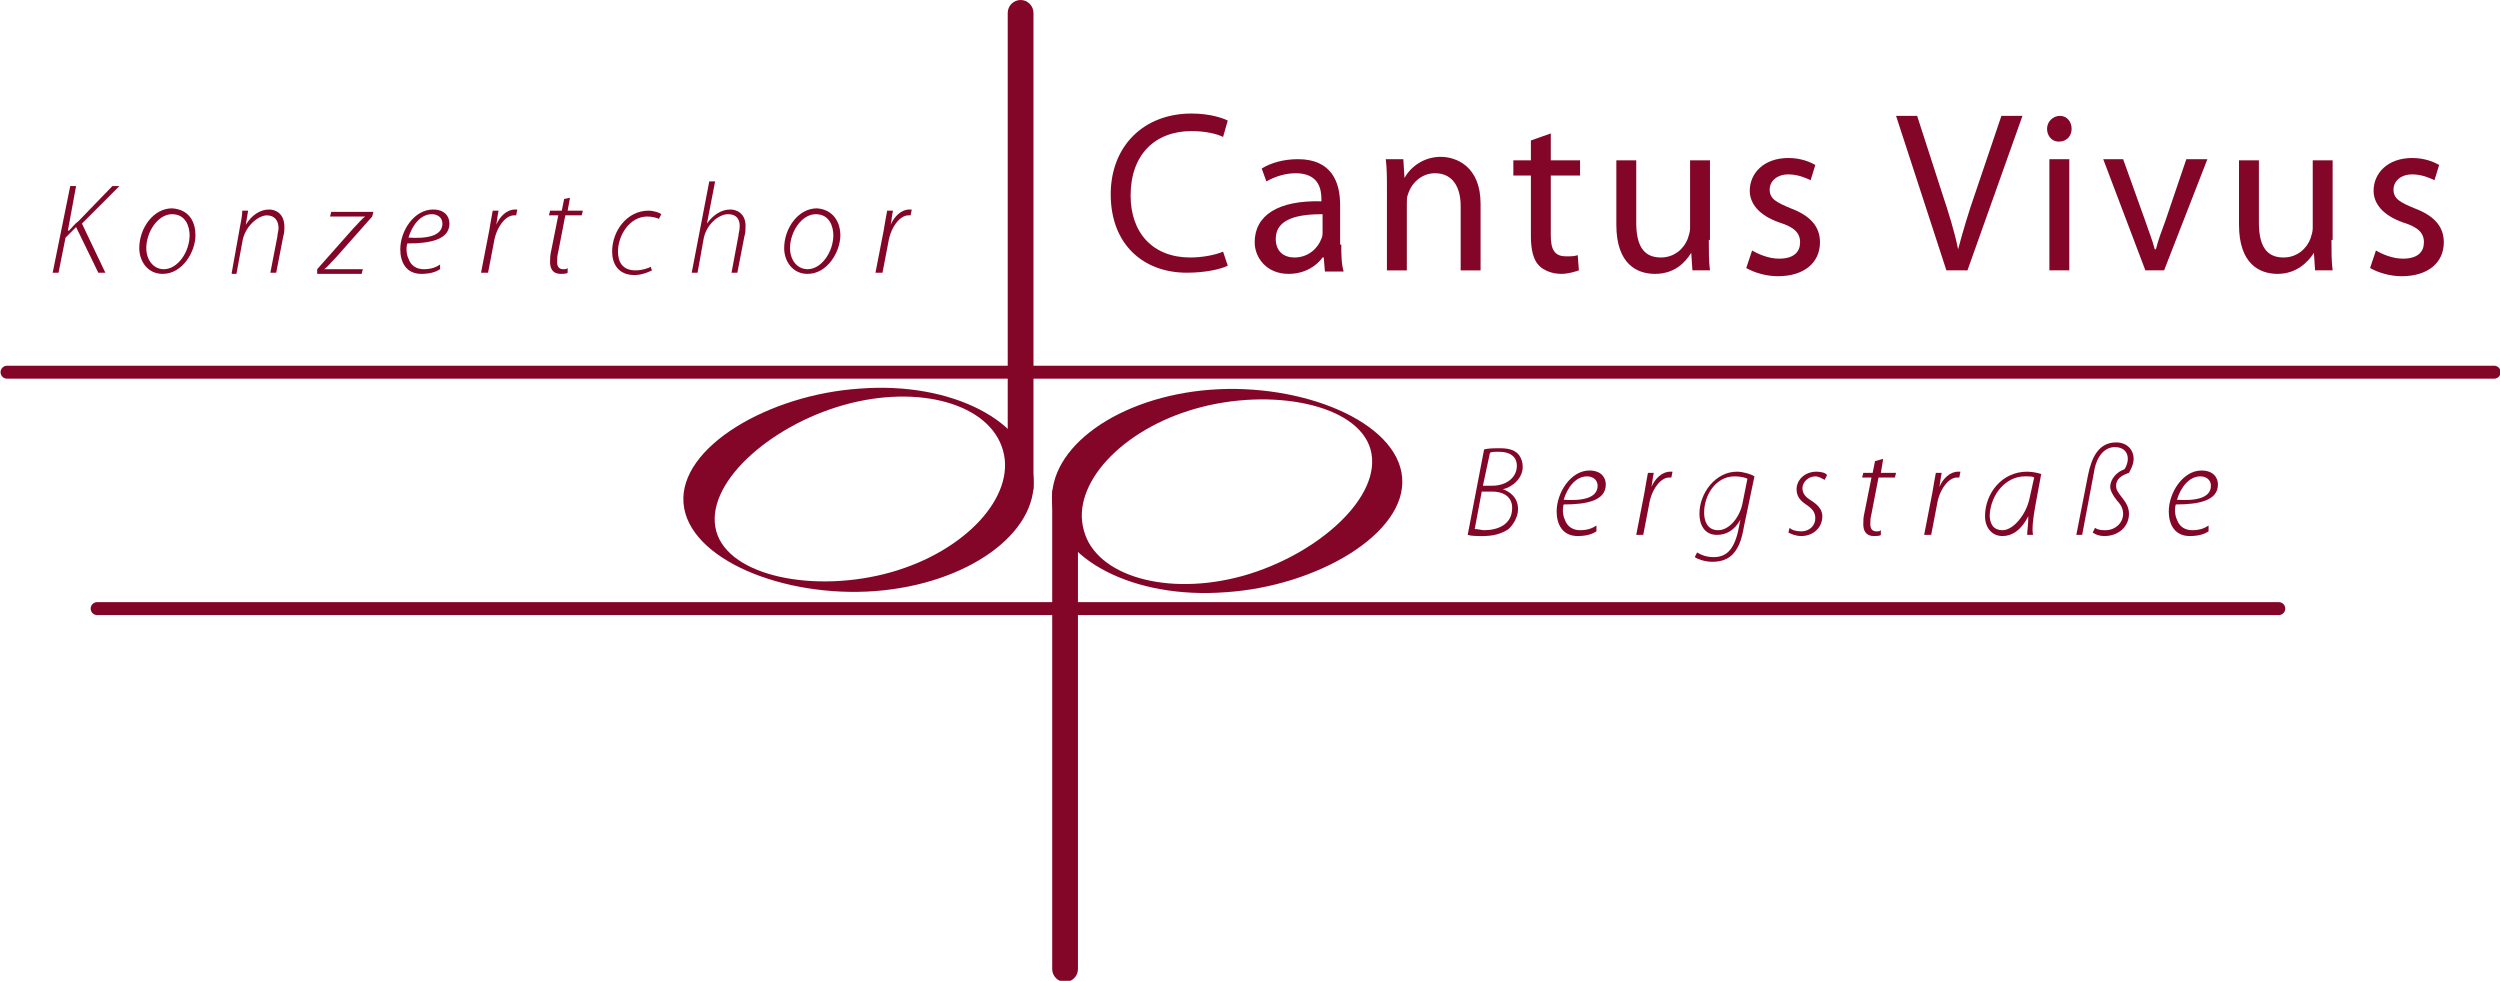 <?xml version="1.0" encoding="utf-8"?>
<!-- Generator: Adobe Illustrator 19.0.0, SVG Export Plug-In . SVG Version: 6.00 Build 0)  -->
<!DOCTYPE svg PUBLIC "-//W3C//DTD SVG 1.1//EN" "http://www.w3.org/Graphics/SVG/1.1/DTD/svg11.dtd">
<svg version="1.1" id="Ebene_1" xmlns="http://www.w3.org/2000/svg" xmlns:xlink="http://www.w3.org/1999/xlink" x="0px" y="0px"
	 viewBox="0 0 213.6 83.8" style="enable-background:new 0 0 213.6 83.8;" xml:space="preserve">
<style type="text/css">
	.st0{clip-path:url(#SVGID_2_);fill:#830628;}
	.st1{clip-path:url(#SVGID_2_);fill:none;stroke:#830628;stroke-width:1.106;stroke-linecap:round;stroke-miterlimit:10;}
</style>
<g>
	<defs>
		<rect id="SVGID_1_" y="0" width="213.6" height="83.8"/>
	</defs>
	<clipPath id="SVGID_2_">
		<use xlink:href="#SVGID_1_"  style="overflow:visible;"/>
	</clipPath>
	<path class="st0" d="M126.7,41.5h0.8c1.2,0,2.1-0.7,2.1-1.7c0-0.8-0.6-1.2-1.5-1.2c-0.4,0-0.7,0-0.8,0.1L126.7,41.5z M126,45.2
		c0.3,0,0.6,0.1,0.8,0.1c1.2,0,2.4-0.5,2.4-1.9c0-1-0.8-1.4-1.7-1.4h-0.9L126,45.2z M126.8,38.4c0.4-0.1,0.8-0.1,1.4-0.1
		c0.8,0,1.3,0.2,1.6,0.6c0.2,0.3,0.3,0.6,0.3,1c0,0.9-0.8,1.7-1.7,1.9v0c0.6,0.2,1.3,0.7,1.3,1.7c0,0.7-0.4,1.3-0.8,1.7
		c-0.6,0.4-1.3,0.6-2.2,0.6c-0.5,0-1,0-1.3-0.1L126.8,38.4z"/>
	<path class="st0" d="M136.5,41.5c0-0.5-0.4-0.8-0.9-0.8c-1,0-1.7,1-2,2C135.1,42.8,136.5,42.6,136.5,41.5L136.5,41.5z M136.4,45.4
		c-0.3,0.2-0.8,0.4-1.6,0.4c-1.3,0-1.8-1-1.8-2.1c0-1.6,1.2-3.5,2.8-3.5c1,0,1.4,0.6,1.4,1.2c0,1.4-1.7,1.7-3.6,1.7
		c-0.1,0.3-0.1,0.9,0.1,1.3c0.2,0.6,0.7,0.9,1.3,0.9c0.7,0,1.1-0.2,1.4-0.4L136.4,45.4z"/>
	<path class="st0" d="M139.8,45.7l0.7-3.6c0.1-0.6,0.2-1.2,0.3-1.7h0.5c-0.1,0.4-0.1,0.7-0.2,1.2h0c0.3-0.7,0.9-1.3,1.6-1.3
		c0.1,0,0.2,0,0.2,0l-0.1,0.5c-0.1,0-0.1,0-0.2,0c-0.7,0-1.5,1-1.7,2.3l-0.5,2.6H139.8z"/>
	<path class="st0" d="M149.3,40.9c-0.2-0.1-0.6-0.2-1.1-0.2c-1.6,0-2.6,1.6-2.6,3.1c0,0.6,0.2,1.5,1.2,1.5c1,0,1.9-1.2,2.1-2.4
		L149.3,40.9z M145,47.2c0.3,0.2,0.8,0.4,1.4,0.4c1,0,1.7-0.5,2.1-2.2l0.2-1h0c-0.5,0.9-1.2,1.3-2,1.3c-1.1,0-1.5-0.9-1.5-1.8
		c0-1.8,1.4-3.6,3.2-3.6c0.5,0,1.2,0.2,1.5,0.4L149,45c-0.2,1.2-0.5,1.9-1,2.4c-0.5,0.5-1.2,0.6-1.7,0.6c-0.6,0-1.2-0.2-1.5-0.4
		L145,47.2z"/>
	<path class="st0" d="M152.9,45.1c0.2,0.2,0.6,0.3,1,0.3c0.7,0,1.2-0.5,1.2-1.1c0-0.5-0.2-0.8-0.8-1.2c-0.6-0.4-0.8-0.8-0.8-1.3
		c0-0.8,0.7-1.5,1.7-1.5c0.4,0,0.8,0.1,0.9,0.3l-0.2,0.4c-0.2-0.1-0.5-0.3-0.8-0.3c-0.6,0-1.1,0.5-1.1,1c0,0.5,0.3,0.8,0.8,1.1
		c0.6,0.4,0.9,0.8,0.9,1.3c0,1-0.8,1.7-1.8,1.7c-0.5,0-0.9-0.2-1.1-0.3L152.9,45.1z"/>
	<path class="st0" d="M160.9,39.2l-0.2,1.2h1.3l-0.1,0.4h-1.4l-0.6,3.1c-0.1,0.4-0.1,0.6-0.1,0.9c0,0.4,0.2,0.6,0.5,0.6
		c0.2,0,0.3,0,0.4-0.1l0,0.4c-0.1,0.1-0.4,0.1-0.6,0.1c-0.7,0-0.9-0.5-0.9-1c0-0.3,0-0.6,0.1-1l0.6-3h-0.8l0.1-0.4h0.8l0.2-1
		L160.9,39.2z"/>
	<path class="st0" d="M164.4,45.7l0.7-3.6c0.1-0.6,0.2-1.2,0.3-1.7h0.5c-0.1,0.4-0.1,0.7-0.2,1.2h0c0.3-0.7,0.9-1.3,1.6-1.3
		c0.1,0,0.2,0,0.2,0l-0.1,0.5c-0.1,0-0.1,0-0.2,0c-0.7,0-1.5,1-1.7,2.3l-0.5,2.6H164.4z"/>
	<path class="st0" d="M173.8,40.8c-0.1-0.1-0.4-0.1-0.8-0.1c-1.6,0-2.9,1.5-3,3.3c0,0.6,0.2,1.3,1.1,1.3c0.9,0,2-1.3,2.3-2.7
		L173.8,40.8z M173.2,45.7c0-0.3,0.1-0.9,0.1-1.6h0c-0.6,1.2-1.4,1.7-2.2,1.7c-0.9,0-1.5-0.7-1.5-1.7c0-1.9,1.4-3.8,3.6-3.8
		c0.4,0,0.9,0.1,1.2,0.2l-0.5,2.7c-0.2,1.1-0.3,2-0.2,2.5H173.2z"/>
	<path class="st0" d="M177.4,45.7l1-5.1c0.3-1.5,0.9-2.8,2.4-2.8c1,0,1.5,0.7,1.5,1.4c0,0.5-0.3,1-0.4,1.2c-0.6,0.2-1.1,0.5-1.1,1.1
		c0,0.4,0.2,0.6,0.5,1c0.4,0.5,0.6,0.9,0.6,1.4c0,1.1-0.9,1.9-2.1,1.9c-0.4,0-0.7-0.1-1-0.3l0.2-0.4c0.3,0.2,0.6,0.2,0.9,0.2
		c0.8,0,1.5-0.6,1.5-1.4c0-0.3-0.1-0.7-0.5-1.1c-0.4-0.5-0.6-0.9-0.6-1.2c0-0.7,0.6-1.3,1.2-1.5c0.1-0.1,0.3-0.5,0.3-0.9
		c0-0.5-0.3-1-1.1-1c-0.9,0-1.6,0.8-1.8,2.2l-1,5.3H177.4z"/>
	<path class="st0" d="M188.9,41.5c0-0.5-0.4-0.8-0.9-0.8c-1,0-1.7,1-2,2C187.5,42.8,188.9,42.6,188.9,41.5L188.9,41.5z M188.7,45.4
		c-0.3,0.2-0.8,0.4-1.6,0.4c-1.3,0-1.8-1-1.8-2.1c0-1.6,1.2-3.5,2.8-3.5c1,0,1.4,0.6,1.4,1.2c0,1.4-1.7,1.7-3.6,1.7
		c-0.1,0.3-0.1,0.9,0.1,1.3c0.2,0.6,0.7,0.9,1.3,0.9c0.7,0,1.1-0.2,1.4-0.4L188.7,45.4z"/>
	<path class="st0" d="M6,15.9h0.5l-0.7,3.8l0.1,0c0.3-0.3,0.5-0.6,0.8-0.8l2.9-3h0.6l-3.2,3.2l2,4.2H8.4l-1.9-3.9l-0.9,0.9l-0.6,3
		H4.5L6,15.9z"/>
	<path class="st0" d="M12.5,21.2c0,1,0.6,1.8,1.5,1.8c1.2,0,2.2-1.5,2.2-2.9c0-0.7-0.3-1.8-1.5-1.8C13.5,18.3,12.5,19.8,12.5,21.2
		 M16.7,20.1c0,1.4-1.1,3.3-2.8,3.3c-1.3,0-2-1.1-2-2.2c0-1.7,1.2-3.4,2.8-3.4C16.2,17.9,16.7,19,16.7,20.1"/>
	<path class="st0" d="M19.8,23.3l0.7-3.9c0.1-0.5,0.2-1,0.2-1.4h0.5L21,19.2h0c0.5-0.8,1.2-1.3,2-1.3c0.5,0,1.3,0.3,1.3,1.5
		c0,0.2,0,0.5-0.1,0.8l-0.6,3.1h-0.5l0.6-3.1c0-0.2,0.1-0.5,0.1-0.7c0-0.6-0.3-1.1-1-1.1c-0.7,0-1.9,0.9-2.1,2.3l-0.5,2.7H19.8z"/>
	<path class="st0" d="M27.1,23l3.1-3.5c0.5-0.5,0.7-0.8,1-1v0h-3l0.1-0.4h3.6l-0.1,0.4l-3.1,3.5c-0.5,0.5-0.7,0.8-1,1v0H31l-0.1,0.4
		h-3.8L27.1,23z"/>
	<path class="st0" d="M37.8,19.1c0-0.5-0.4-0.8-0.9-0.8c-1,0-1.7,1-2,2C36.4,20.4,37.8,20.2,37.8,19.1L37.8,19.1z M37.6,23
		c-0.3,0.2-0.8,0.4-1.6,0.4c-1.3,0-1.8-1-1.8-2.1c0-1.6,1.2-3.4,2.8-3.4c1,0,1.4,0.6,1.4,1.2c0,1.4-1.7,1.7-3.6,1.7
		c-0.1,0.3-0.1,0.9,0.1,1.3c0.2,0.6,0.7,0.9,1.3,0.9c0.7,0,1.1-0.2,1.4-0.4L37.6,23z"/>
	<path class="st0" d="M41.1,23.3l0.7-3.6c0.1-0.6,0.2-1.2,0.3-1.7h0.5c-0.1,0.4-0.1,0.7-0.2,1.2h0c0.3-0.7,0.9-1.3,1.6-1.3
		c0.1,0,0.2,0,0.2,0l-0.1,0.5c-0.1,0-0.1,0-0.2,0c-0.7,0-1.5,1-1.7,2.3l-0.5,2.6H41.1z"/>
	<path class="st0" d="M48.7,16.9L48.5,18h1.3l-0.1,0.4h-1.4l-0.6,3.1c-0.1,0.4-0.1,0.6-0.1,0.9c0,0.4,0.2,0.6,0.5,0.6
		c0.2,0,0.3,0,0.4-0.1l0,0.4c-0.1,0.1-0.4,0.1-0.6,0.1c-0.7,0-0.9-0.5-0.9-1c0-0.3,0-0.6,0.1-1l0.6-3h-0.8l0.1-0.4H48l0.2-1
		L48.7,16.9z"/>
	<path class="st0" d="M55.7,23.1c-0.2,0.1-0.8,0.4-1.5,0.4c-1.4,0-1.9-1-1.9-2c0-1.8,1.3-3.5,3.1-3.5c0.5,0,1,0.2,1.1,0.3l-0.2,0.4
		c-0.2-0.1-0.6-0.2-1-0.2c-1.5,0-2.5,1.6-2.5,3c0,0.9,0.4,1.6,1.5,1.6c0.6,0,1.1-0.2,1.3-0.3L55.7,23.1z"/>
	<path class="st0" d="M59.1,23.3l1.5-7.8h0.5l-0.7,3.6h0c0.5-0.7,1.2-1.2,2-1.2c0.5,0,1.3,0.3,1.3,1.4c0,0.3,0,0.6-0.1,0.9L63,23.3
		h-0.5l0.6-3.2c0-0.2,0.1-0.4,0.1-0.8c0-0.6-0.3-1-1-1c-0.8,0-1.9,0.9-2.1,2.2l-0.5,2.8H59.1z"/>
	<path class="st0" d="M67.5,21.2c0,1,0.6,1.8,1.5,1.8c1.2,0,2.2-1.5,2.2-2.9c0-0.7-0.3-1.8-1.5-1.8C68.5,18.3,67.5,19.8,67.5,21.2
		 M71.8,20.1c0,1.4-1.1,3.3-2.8,3.3c-1.3,0-2-1.1-2-2.2c0-1.7,1.2-3.4,2.8-3.4C71.2,17.9,71.8,19,71.8,20.1"/>
	<path class="st0" d="M74.8,23.3l0.7-3.6c0.1-0.6,0.2-1.2,0.3-1.7h0.5c-0.1,0.4-0.1,0.7-0.2,1.2h0c0.3-0.7,0.9-1.3,1.6-1.3
		c0.1,0,0.2,0,0.2,0l-0.1,0.5c-0.1,0-0.1,0-0.2,0c-0.7,0-1.5,1-1.7,2.3l-0.5,2.6H74.8z"/>
	<path class="st0" d="M104.9,22.7c-0.6,0.3-1.9,0.6-3.5,0.6c-3.7,0-6.5-2.4-6.5-6.7c0-4.1,2.8-6.9,6.9-6.9c1.6,0,2.7,0.4,3.1,0.6
		l-0.4,1.4c-0.6-0.3-1.6-0.5-2.7-0.5c-3.1,0-5.2,2-5.2,5.5c0,3.2,1.9,5.3,5.1,5.3c1,0,2.1-0.2,2.8-0.5L104.9,22.7z"/>
	<path class="st0" d="M113,18.3c-1.9,0-4,0.3-4,2.1c0,1.1,0.7,1.6,1.6,1.6c1.2,0,2-0.8,2.3-1.6c0.1-0.2,0.1-0.4,0.1-0.5V18.3z
		 M114.6,20.9c0,0.8,0,1.6,0.2,2.3h-1.6l-0.1-1.2H113c-0.5,0.7-1.5,1.4-2.9,1.4c-1.9,0-2.9-1.4-2.9-2.7c0-2.3,2-3.6,5.7-3.5v-0.2
		c0-0.8-0.2-2.2-2.2-2.2c-0.9,0-1.8,0.3-2.5,0.7l-0.4-1.1c0.8-0.5,1.9-0.8,3.1-0.8c2.9,0,3.6,2,3.6,3.9V20.9z"/>
	<path class="st0" d="M118.5,16.2c0-1,0-1.8-0.1-2.6h1.5l0.1,1.6h0c0.5-0.9,1.6-1.8,3.1-1.8c1.3,0,3.4,0.8,3.4,4v5.7h-1.7v-5.5
		c0-1.5-0.6-2.8-2.2-2.8c-1.1,0-2,0.8-2.3,1.8c-0.1,0.2-0.1,0.5-0.1,0.8v5.7h-1.7V16.2z"/>
	<path class="st0" d="M132.5,11.4v2.3h2.5V15h-2.5v5.1c0,1.2,0.3,1.8,1.3,1.8c0.5,0,0.7,0,1-0.1l0.1,1.3c-0.3,0.1-0.9,0.3-1.5,0.3
		c-0.8,0-1.5-0.3-1.9-0.7c-0.5-0.5-0.7-1.4-0.7-2.5V15h-1.5v-1.3h1.5v-1.7L132.5,11.4z"/>
	<path class="st0" d="M146,20.5c0,1,0,1.8,0.1,2.6h-1.5l-0.1-1.5h0c-0.5,0.8-1.4,1.8-3.1,1.8c-1.5,0-3.3-0.8-3.3-4.2v-5.5h1.7v5.3
		c0,1.8,0.5,3,2.1,3c1.2,0,2-0.8,2.3-1.6c0.1-0.3,0.2-0.6,0.2-0.9v-5.8h1.7V20.5z"/>
	<path class="st0" d="M149.7,21.4c0.5,0.3,1.4,0.7,2.3,0.7c1.3,0,1.8-0.6,1.8-1.4c0-0.8-0.5-1.3-1.8-1.7c-1.7-0.6-2.5-1.6-2.5-2.7
		c0-1.5,1.2-2.8,3.3-2.8c1,0,1.8,0.3,2.3,0.6l-0.4,1.3c-0.4-0.2-1.1-0.5-1.9-0.5c-1,0-1.6,0.6-1.6,1.3c0,0.8,0.6,1.1,1.8,1.6
		c1.6,0.6,2.5,1.5,2.5,2.9c0,1.7-1.3,2.9-3.6,2.9c-1,0-2-0.3-2.7-0.7L149.7,21.4z"/>
	<path class="st0" d="M166.3,23.1L162,9.9h1.8l2.1,6.5c0.6,1.8,1.1,3.4,1.4,4.9h0c0.4-1.5,0.9-3.2,1.5-4.9l2.2-6.5h1.8l-4.7,13.2
		H166.3z"/>
	<path class="st0" d="M175.1,13.6h1.7v9.5h-1.7V13.6z M177,11c0,0.6-0.4,1.1-1.1,1.1c-0.6,0-1-0.5-1-1.1c0-0.6,0.5-1.1,1.1-1.1
		C176.6,9.9,177,10.4,177,11"/>
	<path class="st0" d="M181.4,13.6l1.9,5.3c0.3,0.9,0.6,1.6,0.8,2.4h0.1c0.2-0.8,0.5-1.6,0.8-2.4l1.8-5.3h1.8l-3.7,9.5h-1.6l-3.6-9.5
		H181.4z"/>
	<path class="st0" d="M199.2,20.5c0,1,0,1.8,0.1,2.6h-1.5l-0.1-1.5h0c-0.5,0.8-1.5,1.8-3.1,1.8c-1.5,0-3.3-0.8-3.3-4.2v-5.5h1.7v5.3
		c0,1.8,0.5,3,2.1,3c1.2,0,2-0.8,2.3-1.6c0.1-0.3,0.2-0.6,0.2-0.9v-5.8h1.7V20.5z"/>
	<path class="st0" d="M203,21.4c0.5,0.3,1.4,0.7,2.3,0.7c1.3,0,1.8-0.6,1.8-1.4c0-0.8-0.5-1.3-1.8-1.7c-1.7-0.6-2.5-1.6-2.5-2.7
		c0-1.5,1.2-2.8,3.3-2.8c1,0,1.8,0.3,2.3,0.6l-0.4,1.3c-0.4-0.2-1.1-0.5-1.9-0.5c-1,0-1.6,0.6-1.6,1.3c0,0.8,0.6,1.1,1.8,1.6
		c1.6,0.6,2.5,1.5,2.5,2.9c0,1.7-1.3,2.9-3.6,2.9c-1,0-2-0.3-2.7-0.7L203,21.4z"/>
	<path class="st0" d="M72.1,34.6c-6.4,1.8-12,6.8-10.9,10.8c1.1,3.9,8.5,5.3,14.9,3.5c6.4-1.8,10.7-6.5,9.6-10.4
		C84.6,34.5,78.5,32.8,72.1,34.6 M88.3,40.8c0.4,4.8-5.7,9.1-13.5,9.7c-7.8,0.6-16-2.7-16.4-7.5c-0.4-4.8,7.3-9.3,15.1-9.8
		C81.3,32.6,87.9,36,88.3,40.8"/>
	<path class="st0" d="M87.2,42.7c-0.6,0-1.1-0.5-1.1-1.1V1.1c0-0.6,0.5-1.1,1.1-1.1c0.6,0,1.1,0.5,1.1,1.1v40.6
		C88.3,42.2,87.8,42.7,87.2,42.7"/>
	<path class="st0" d="M106.2,49.2c6.4-1.8,12-6.8,10.9-10.8c-1.1-3.9-8.5-5.3-14.9-3.5c-6.4,1.8-10.7,6.5-9.6,10.4
		C93.6,49.2,99.7,51,106.2,49.2 M89.9,43c-0.4-4.8,5.7-9.1,13.5-9.7c7.8-0.6,16,2.7,16.4,7.5c0.4,4.8-7.3,9.3-15.1,9.8
		C96.9,51.2,90.3,47.8,89.9,43"/>
	<path class="st0" d="M91,41.1c0.6,0,1.1,0.5,1.1,1.1v40.6c0,0.6-0.5,1.1-1.1,1.1c-0.6,0-1.1-0.5-1.1-1.1V42.1
		C89.9,41.6,90.4,41.1,91,41.1"/>
	<path class="st1" d="M194.7,52H8.3 M213.1,31.8H0.6"/>
</g>
</svg>
